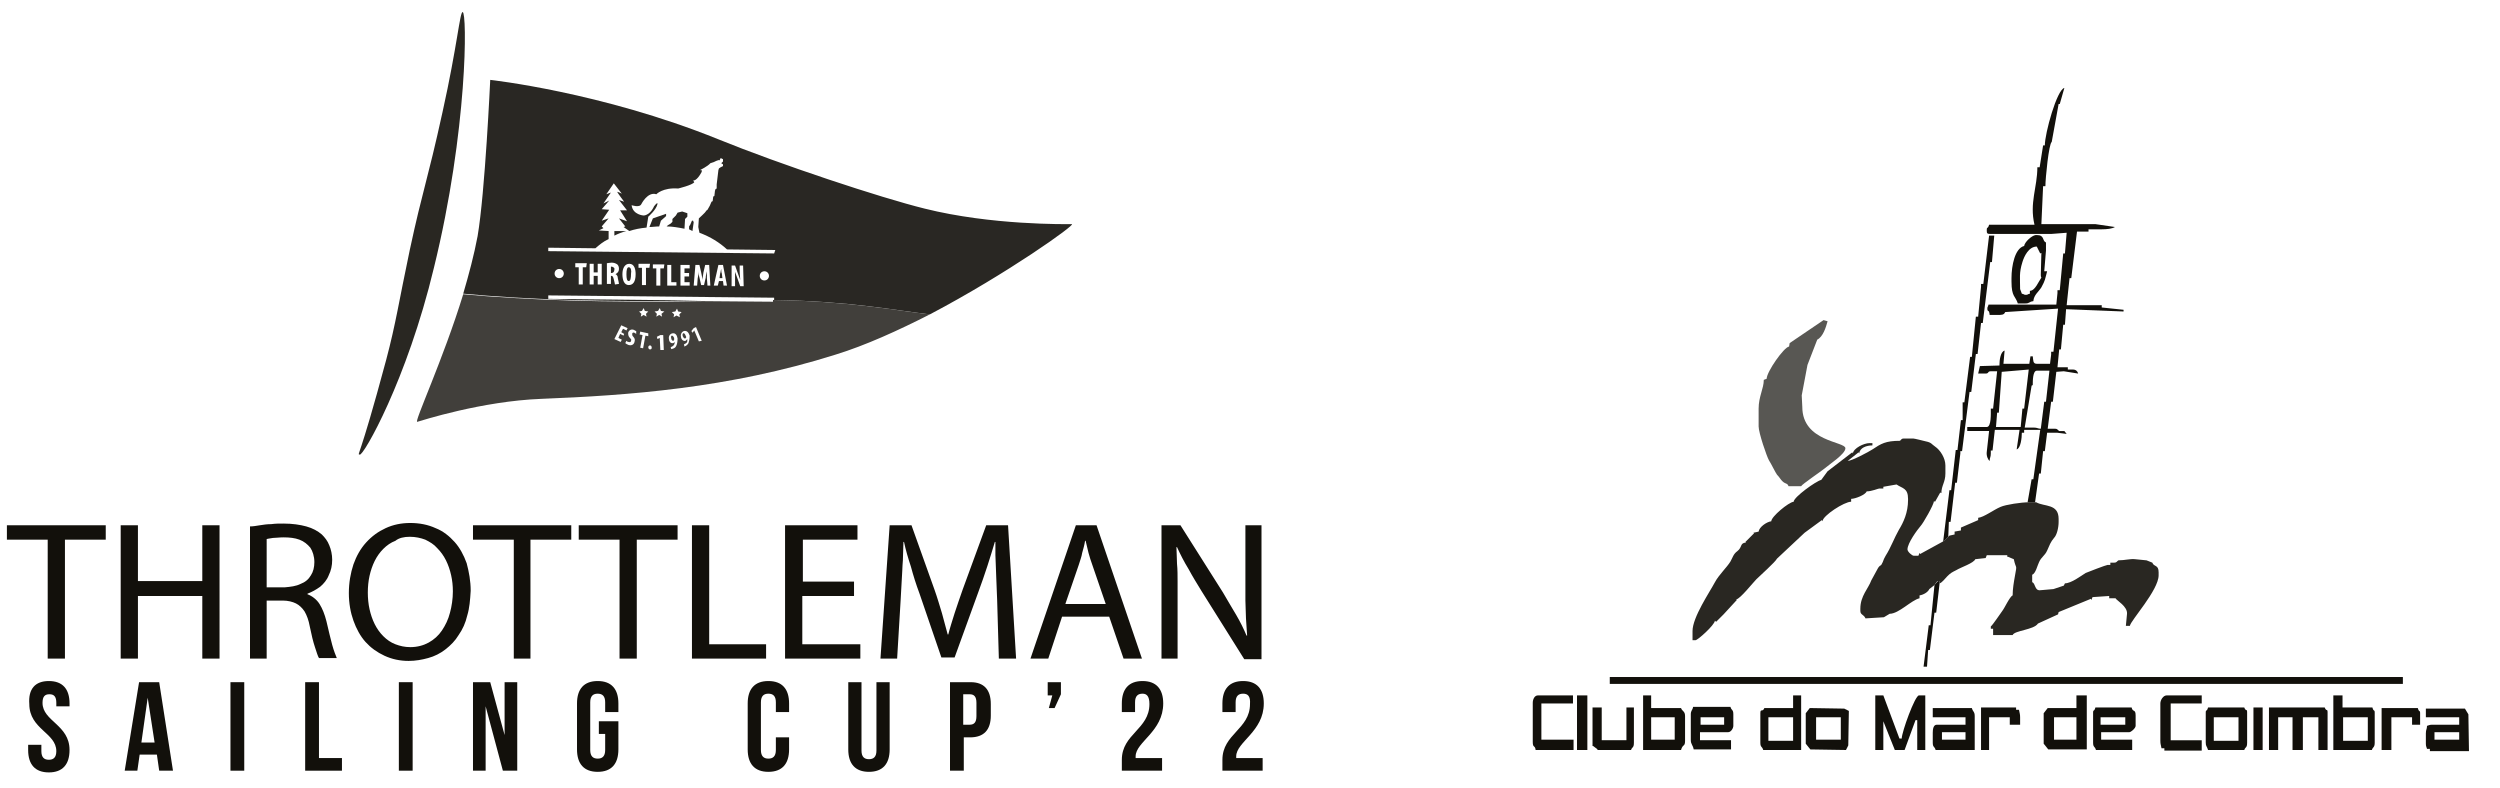 <?xml version="1.0" encoding="utf-8"?>
<svg xmlns="http://www.w3.org/2000/svg" id="Camada_1" style="enable-background:new 0 0 435 137.1;" version="1.1" viewBox="0 0 435 137.1" x="0px" y="0px">
<style type="text/css">
	.st0{fill:#12100B;}
	.st1{opacity:0.9;fill:#12100B;}
	.st2{opacity:0.9;}
	.st3{opacity:0.8;fill:#12100B;}
	.st4{fill-rule:evenodd;clip-rule:evenodd;fill:#12100B;}
	.st5{opacity:0.7;fill-rule:evenodd;clip-rule:evenodd;fill:#12100B;}
	.st6{opacity:0.9;fill-rule:evenodd;clip-rule:evenodd;fill:#12100B;}
</style>
<g>
	<path class="st0" d="M204.9,114.6v-9.9c0-1.3,0-2.5,0-3.5c0-1.1,0-2.1-0.1-3.1c0-1-0.1-2-0.1-2.9l0.1,0&#xD;&#xA;		c0.6,1.3,1.2,2.5,2,3.8c0.7,1.3,1.5,2.6,2.3,3.9l7.4,11.8h3V91.4h-2.8v9.7c0,1.2,0,2.3,0,3.4c0,1.1,0.1,2.1,0.1,3.1&#xD;&#xA;		c0.1,1,0.1,2,0.2,3l-0.1,0c-0.5-1.2-1.1-2.4-1.8-3.6c-0.7-1.2-1.5-2.5-2.3-3.9l-7.4-11.7h-3.3v23.2H204.9z M185.4,105l2.3-6.7&#xD;&#xA;		c0.2-0.7,0.5-1.4,0.6-2.1c0.2-0.7,0.4-1.4,0.5-2.1h0.1c0.2,0.7,0.3,1.4,0.5,2.1c0.2,0.7,0.4,1.4,0.7,2.2l2.3,6.7H185.4z M193,107.3&#xD;&#xA;		l2.5,7.3h3.2l-7.9-23.2h-3.6l-7.9,23.2h3.1l2.4-7.3H193z M173.8,114.6h3l-1.4-23.2h-3.8l-4.1,11.2c-0.5,1.5-1,2.8-1.4,4.1&#xD;&#xA;		c-0.4,1.3-0.8,2.5-1.1,3.7h-0.1c-0.3-1.2-0.7-2.5-1-3.7c-0.4-1.3-0.8-2.7-1.3-4.1l-4-11.2h-3.8l-1.6,23.2h2.9l0.6-10&#xD;&#xA;		c0.1-1.2,0.1-2.4,0.2-3.6c0.1-1.2,0.1-2.4,0.2-3.5c0-1.1,0.1-2.2,0.1-3.2h0.1c0.3,1.4,0.7,2.8,1.2,4.3c0.4,1.5,0.9,3.1,1.5,4.7&#xD;&#xA;		l3.8,11.1h2.3l4.1-11.3c0.6-1.6,1.1-3.1,1.6-4.6c0.5-1.5,0.9-2.9,1.3-4.2h0.1c0,0.7,0,1.5,0,2.3c0,0.8,0.1,1.7,0.1,2.6&#xD;&#xA;		c0,0.9,0.1,1.8,0.1,2.6c0,0.9,0.1,1.7,0.1,2.5L173.8,114.6z M148.7,101.2h-9v-7.3h9.5v-2.5h-12.6v23.2h13.1v-2.5h-10.1v-8.4h9&#xD;&#xA;		V101.2z M120.4,114.6h12.9v-2.5h-9.9V91.4h-3V114.6z M107.8,114.6h3V93.9h7.1v-2.5h-17.2v2.5h7.1V114.6z M89.3,114.6h3V93.9h7.1&#xD;&#xA;		v-2.5H82.3v2.5h7.1V114.6z M71.3,93.4c1,0,1.9,0.2,2.7,0.5c0.8,0.4,1.5,0.8,2.1,1.5c0.6,0.6,1.1,1.3,1.5,2.1&#xD;&#xA;		c0.4,0.8,0.7,1.7,0.9,2.6c0.2,0.9,0.3,1.8,0.3,2.8c0,1.3-0.2,2.6-0.5,3.7c-0.3,1.2-0.8,2.2-1.4,3.1c-0.6,0.9-1.4,1.6-2.3,2.1&#xD;&#xA;		c-0.9,0.5-2,0.8-3.2,0.8c-1,0-1.8-0.2-2.6-0.5c-0.8-0.3-1.5-0.8-2.1-1.4c-0.6-0.6-1.1-1.3-1.5-2.1c-0.4-0.8-0.7-1.7-0.9-2.6&#xD;&#xA;		c-0.2-0.9-0.3-1.9-0.3-2.9c0-1,0.1-2,0.3-2.9c0.2-0.9,0.5-1.8,0.9-2.6c0.4-0.8,0.9-1.5,1.5-2.1c0.6-0.6,1.3-1.1,2.1-1.4&#xD;&#xA;		C69.4,93.6,70.3,93.4,71.3,93.4 M71.4,91c-1.6,0-3,0.3-4.3,0.9c-1.3,0.6-2.4,1.4-3.4,2.5c-1,1.1-1.7,2.4-2.2,3.8&#xD;&#xA;		c-0.5,1.5-0.8,3.2-0.8,5c0,1.8,0.3,3.4,0.8,4.8c0.5,1.4,1.2,2.7,2.1,3.7c0.9,1,2,1.8,3.3,2.4c1.3,0.6,2.7,0.9,4.2,0.9&#xD;&#xA;		c1.2,0,2.3-0.2,3.4-0.5c1.1-0.3,2.1-0.8,3-1.5c0.9-0.7,1.7-1.5,2.3-2.5c0.7-1,1.2-2.1,1.5-3.4c0.4-1.3,0.5-2.7,0.6-4.3&#xD;&#xA;		c0-1.7-0.3-3.3-0.7-4.8c-0.5-1.4-1.2-2.7-2.1-3.7c-0.9-1-2-1.9-3.3-2.4C74.5,91.3,73,91,71.4,91 M46.4,93.8&#xD;&#xA;		c0.3-0.1,0.6-0.1,1.1-0.2c0.5,0,1.1-0.1,1.8-0.1c1.1,0,2,0.1,2.8,0.4c0.8,0.3,1.4,0.8,1.9,1.4c0.4,0.6,0.7,1.5,0.7,2.5&#xD;&#xA;		c0,0.9-0.2,1.7-0.6,2.3c-0.4,0.7-1,1.2-1.8,1.5c-0.8,0.4-1.7,0.5-2.8,0.6h-3.1V93.8z M43.4,114.6h3v-10.1h2.8&#xD;&#xA;		c0.9,0,1.7,0.2,2.3,0.5c0.6,0.3,1.1,0.8,1.5,1.4c0.4,0.7,0.7,1.5,0.9,2.6c0.3,1.5,0.6,2.7,0.9,3.6c0.3,0.9,0.5,1.6,0.7,1.9h3.1&#xD;&#xA;		c-0.2-0.5-0.5-1.2-0.8-2.3c-0.3-1.1-0.6-2.4-1-4.1c-0.3-1.2-0.7-2.2-1.2-3c-0.5-0.8-1.3-1.4-2.1-1.7v-0.1c0.8-0.3,1.5-0.7,2.2-1.2&#xD;&#xA;		c0.6-0.5,1.2-1.2,1.5-2c0.4-0.8,0.6-1.7,0.6-2.7c0-0.9-0.2-1.8-0.5-2.5c-0.3-0.8-0.8-1.4-1.3-1.9c-0.7-0.6-1.6-1.1-2.7-1.4&#xD;&#xA;		c-1.1-0.3-2.4-0.5-4-0.5c-0.7,0-1.4,0-2.1,0.1c-0.7,0-1.4,0.1-2,0.2c-0.6,0.1-1.2,0.2-1.7,0.2V114.6z M21,91.4v23.2h3v-10.9h11.2&#xD;&#xA;		v10.9h3V91.4h-3v9.7H24v-9.7H21z M8.3,114.6h3V93.9h7.1v-2.5H1.2v2.5h7.1V114.6z" id="XMLID_19_"/>
	<g>
		<path class="st0" d="M8.5,118.5c2.4,0,3.6,1.4,3.6,3.9v0.5H9.8v-0.6c0-1.1-0.4-1.5-1.2-1.5s-1.2,0.4-1.2,1.5&#xD;&#xA;			c0,3.2,4.7,3.8,4.7,8.2c0,2.5-1.2,3.9-3.6,3.9c-2.4,0-3.6-1.4-3.6-3.9v-0.9h2.3v1.1c0,1.1,0.5,1.5,1.3,1.5s1.3-0.4,1.3-1.5&#xD;&#xA;			c0-3.2-4.7-3.8-4.7-8.2C4.9,119.9,6.1,118.5,8.5,118.5z"/>
		<path class="st0" d="M30.1,134.1h-2.4l-0.4-2.8h-3l-0.4,2.8h-2.2l2.5-15.4h3.5L30.1,134.1z M24.6,129.2h2.3l-1.2-7.8L24.6,129.2z"/>
		<path class="st0" d="M40.1,118.7h2.4v15.4h-2.4V118.7z"/>
		<path class="st0" d="M53.1,118.7h2.4v13.2h4v2.2h-6.4V118.7z"/>
		<path class="st0" d="M69.4,118.7h2.4v15.4h-2.4V118.7z"/>
		<path class="st0" d="M84.5,122.9v11.2h-2.2v-15.4h3l2.5,9.2v-9.2H90v15.4h-2.5L84.5,122.9z"/>
		<path class="st0" d="M104.2,125.5h3.4v4.9c0,2.5-1.2,3.9-3.6,3.9c-2.4,0-3.6-1.4-3.6-3.9v-8c0-2.5,1.2-3.9,3.6-3.9&#xD;&#xA;			c2.4,0,3.6,1.4,3.6,3.9v1.5h-2.3v-1.7c0-1.1-0.5-1.5-1.3-1.5c-0.8,0-1.3,0.4-1.3,1.5v8.3c0,1.1,0.5,1.5,1.3,1.5&#xD;&#xA;			c0.8,0,1.3-0.4,1.3-1.5v-2.8h-1.1V125.5z"/>
		<path class="st0" d="M137.3,128.4v2c0,2.5-1.2,3.9-3.6,3.9c-2.4,0-3.6-1.4-3.6-3.9v-8c0-2.5,1.2-3.9,3.6-3.9&#xD;&#xA;			c2.4,0,3.6,1.4,3.6,3.9v1.5H135v-1.7c0-1.1-0.5-1.5-1.3-1.5c-0.8,0-1.3,0.4-1.3,1.5v8.3c0,1.1,0.5,1.5,1.3,1.5&#xD;&#xA;			c0.8,0,1.3-0.4,1.3-1.5v-2.2H137.3z"/>
		<path class="st0" d="M149.9,118.7v11.9c0,1.1,0.5,1.5,1.3,1.5c0.8,0,1.3-0.4,1.3-1.5v-11.9h2.3v11.7c0,2.5-1.2,3.9-3.6,3.9&#xD;&#xA;			s-3.6-1.4-3.6-3.9v-11.7H149.9z"/>
		<path class="st0" d="M172.4,122.5v2c0,2.5-1.2,3.8-3.6,3.8h-1.1v5.8h-2.4v-15.4h3.6C171.2,118.7,172.4,120,172.4,122.5z&#xD;&#xA;			 M167.6,120.9v5.2h1.1c0.8,0,1.2-0.4,1.2-1.5v-2.3c0-1.1-0.4-1.5-1.2-1.5H167.6z"/>
		<path class="st0" d="M182.3,121v-2.3h2.3v2.1l-1.1,2.4h-1l0.6-2.2H182.3z"/>
		<path class="st0" d="M198.8,120.7c-0.8,0-1.3,0.4-1.3,1.5v1.7h-2.3v-1.5c0-2.5,1.2-3.9,3.6-3.9c2.4,0,3.6,1.4,3.6,3.9&#xD;&#xA;			c0,4.9-4.8,6.7-4.8,9.2c0,0.1,0,0.2,0,0.3h4.6v2.2h-7v-1.9c0-4.5,4.8-5.3,4.8-9.7C200,121.1,199.5,120.7,198.8,120.7z"/>
		<path class="st0" d="M216.3,120.7c-0.8,0-1.3,0.4-1.3,1.5v1.7h-2.3v-1.5c0-2.5,1.2-3.9,3.6-3.9c2.4,0,3.6,1.4,3.6,3.9&#xD;&#xA;			c0,4.9-4.8,6.7-4.8,9.2c0,0.1,0,0.2,0,0.3h4.6v2.2h-7v-1.9c0-4.5,4.8-5.3,4.8-9.7C217.6,121.1,217.1,120.7,216.3,120.7z"/>
	</g>
	<path class="st1" d="M62.6,79.1c-0.5-0.2-0.2,1.4,4.6-16.5c1.7-6.4,2.2-10.1,4.1-19.1c2.3-10.7,3-11.7,5.7-24&#xD;&#xA;		c2.6-11.7,3-17.4,3.5-17.4c0.8,0,0.9,20.5-5,44.5C70.8,66.2,63.2,79.4,62.6,79.1z"/>
	<g class="st2">
		<path class="st0" d="M109.4,46.5c-0.3,0-0.4,0.5-0.4,1.2c0,0.8,0.1,1.2,0.4,1.2c0.3,0,0.4-0.5,0.4-1.3&#xD;&#xA;			C109.9,47.1,109.8,46.5,109.4,46.5z"/>
		<path class="st0" d="M125.5,46.8L125.5,46.8c-0.1,0.2-0.1,0.6-0.2,0.8l-0.1,0.8l0.5,0l-0.1-0.8C125.5,47.4,125.5,47,125.5,46.8z"/>
		<path class="st0" d="M186.5,39c-1.2,0-14,0.2-25.6-2.7c-7.7-1.9-25.2-7.7-36-12.1C104.6,16,85.3,13.9,85.3,13.9&#xD;&#xA;			s-0.9,19.6-2.2,27.2c-0.6,3.2-1.5,6.6-2.5,10c10.6,1,24.7,1.5,41.5,1.2L95.4,52l0-0.6l39.3,0.4l0,0.4c13.3,0.2,21,1.8,27.1,2.5&#xD;&#xA;			c0,0,0,0,0,0C175.3,47.6,187.3,39,186.5,39z M97.3,48.4c-0.5,0-0.8-0.4-0.8-0.8c0-0.5,0.4-0.8,0.8-0.8c0.5,0,0.8,0.4,0.8,0.8&#xD;&#xA;			S97.8,48.4,97.3,48.4z M102,46.5l-0.6,0l0,3l-0.7,0l0-3l-0.6,0l0-0.7l2,0L102,46.5z M104.7,49.5l-0.7,0l0-1.5l-0.7,0l0,1.5l-0.7,0&#xD;&#xA;			l0-3.6l0.7,0l0,1.5l0.7,0l0-1.5l0.7,0L104.7,49.5z M107,49.5c0-0.1-0.1-0.5-0.2-0.9c-0.1-0.4-0.2-0.6-0.4-0.6l-0.1,0l0,1.4l-0.7,0&#xD;&#xA;			l0-3.6c0.2,0,0.5-0.1,0.8-0.1c0.4,0,0.7,0.1,1,0.3c0.2,0.2,0.3,0.4,0.3,0.8c0,0.4-0.2,0.7-0.6,0.9v0c0.2,0.1,0.4,0.3,0.4,0.7&#xD;&#xA;			c0.1,0.4,0.2,0.9,0.2,1L107,49.5z M109.4,49.6c-0.8,0-1.1-0.9-1.1-1.9c0-1,0.4-1.8,1.2-1.8c0.9,0,1.1,1,1.1,1.8&#xD;&#xA;			C110.6,49.1,110.1,49.6,109.4,49.6z M113,46.6l-0.6,0l0,3l-0.7,0l0-3l-0.6,0l0-0.7l2,0L113,46.6z M115.5,46.7l-0.6,0l0,3l-0.7,0&#xD;&#xA;			l0-3l-0.6,0l0-0.7l2,0L115.5,46.7z M117.7,49.7l-1.6,0l0-3.6l0.7,0l0,3l0.9,0L117.7,49.7z M120,49.7l-1.6,0l0-3.6l1.6,0l0,0.6&#xD;&#xA;			l-0.9,0l0,0.8l0.8,0l0,0.6l-0.8,0l0,1l0.9,0L120,49.7z M123.1,49.7l-0.1-1.3c0-0.3,0-0.8,0-1.2l0,0c-0.1,0.4-0.2,0.8-0.2,1.1&#xD;&#xA;			l-0.3,1.3l-0.5,0l-0.3-1.3c-0.1-0.3-0.2-0.7-0.2-1.1h0c0,0.4,0,0.9-0.1,1.2l-0.1,1.3l-0.6,0l0.3-3.6l0.7,0l0.3,1.3&#xD;&#xA;			c0.1,0.5,0.2,0.9,0.2,1.3l0,0c0.1-0.4,0.1-0.8,0.2-1.3l0.3-1.3l0.7,0l0.2,3.6L123.1,49.7z M125.9,49.7l-0.1-0.8l-0.7,0l-0.2,0.8&#xD;&#xA;			l-0.7,0l0.8-3.6l0.8,0l0.7,3.6L125.9,49.7z M129.4,49.8l-0.6,0l-0.5-1.4c-0.1-0.3-0.3-0.8-0.4-1.1h0c0,0.4,0,0.9,0,1.7l0,0.8&#xD;&#xA;			l-0.6,0l0-3.6l0.6,0l0.5,1.4c0.1,0.3,0.3,0.8,0.4,1.1h0c0-0.4-0.1-1-0.1-1.7l0-0.8l0.6,0L129.4,49.8z M133,48.8&#xD;&#xA;			c-0.5,0-0.8-0.4-0.8-0.8c0-0.5,0.4-0.8,0.8-0.8c0.5,0,0.8,0.4,0.8,0.8C133.8,48.4,133.5,48.8,133,48.8z M134.7,44.1l-39.3-0.4&#xD;&#xA;			l0-0.6l8.2,0.1c0.7-0.6,1.4-1.2,2.3-1.6l0-1.4l-1.7-0.1l0.8-0.4l-0.3-0.3l1.2-1.4l-1.2,0.4l1.3-1.9l-1.3-0.1l1.3-1.5l-1,0.5&#xD;&#xA;			l1.3-1.9l-0.8,0.3l1.3-1.9l1.4,1.8c0,0-0.8-0.4-0.8-0.3c0,0.1,1.2,1.7,1.2,1.7l-0.9-0.3l1.4,1.8l-1.2,0l1.2,1.9l-1.4-0.5l1.1,1.4&#xD;&#xA;			l-0.3,0.1l1,0.7c0.9-0.3,1.9-0.5,3-0.6l0.3-1.9c0,0,1.4-1.2,1.6-2.2c0,0,0.1-0.5-0.6,0.4c0,0-0.6,1.5-1.8,1.6c0,0-1.9-0.1-2.1-1.8&#xD;&#xA;			c0,0,1.4,0.5,1.7-0.2c0,0,1.1-2.2,2.6-1.7c0,0,1.1-1.2,3.8-1c0,0,2.5-0.6,2.8-1.1l-0.2-0.3c0,0,0.6,0.2,1.5-1.5l0-0.3l-0.3,0&#xD;&#xA;			c0,0,1.4-0.7,1.8-1.2l0.6-0.2c0,0,0.6-0.3,0.7-0.3c0.2-0.1,0.3,0,0.3,0l0.2-0.4l0.4,0.2l0,0.4l-0.3,0.3l0.3,0.2l0,0.3l-0.4,0.2&#xD;&#xA;			l-0.3,0.2l-0.1,0.3l-0.3,2.5l0,0.7l-0.2,0.1l-0.1,0.3l-0.1,0.9l-0.2,0.1l-0.1,0.8l-0.2,0.1l-0.3,0.7l-0.4,0.7c0,0-0.3,0.2-0.3,0.3&#xD;&#xA;			c0,0.1-1.2,1.2-1.2,1.2l-0.1,1.5l0.2,1c1.9,0.7,3.5,1.7,4.8,2.9l8.4,0.1L134.7,44.1z"/>
		<path class="st0" d="M106.5,46.4c-0.1,0-0.1,0-0.2,0l0,1.1l0.1,0c0.3,0,0.5-0.2,0.5-0.6C107,46.7,106.8,46.5,106.5,46.4z"/>
		<path class="st0" d="M120.5,40.2l0-0.1l0.2-1.4l-0.1-0.3l-0.2,0l-0.3,0.7l-0.2,0.3l0,0.5C120.1,40,120.3,40.1,120.5,40.2z"/>
		<path class="st0" d="M115,38.4l0.9-0.8l0-0.4l-2.3,0.8l-0.6,1.5c0.6,0,1.1-0.1,1.7-0.1L115,38.4z"/>
		<path class="st0" d="M106.9,40.2l0,0.8c0.6-0.3,1.3-0.6,2.1-0.8L106.9,40.2z"/>
		<path class="st0" d="M119.1,39.8l0.1-1.7l0.4-0.4l0-0.6l-0.9-0.3l-0.8,0.2l-0.3,0.5l-0.6,0.6l0,0.5l-0.3,0.3l-0.5,0.3&#xD;&#xA;			c0,0-0.1,0.1-0.2,0.2C117,39.4,118.1,39.6,119.1,39.8z"/>
	</g>
	<g>
		<path class="st3" d="M116.9,58.4c-0.1,0-0.2,0.2-0.1,0.5c0,0.2,0.2,0.4,0.3,0.4c0.1,0,0.2-0.1,0.2-0.2c0-0.1,0-0.1,0-0.3&#xD;&#xA;			C117.2,58.6,117.1,58.4,116.9,58.4z"/>
		<path class="st3" d="M118.9,58c-0.1,0-0.2,0.2-0.1,0.5c0.1,0.2,0.2,0.4,0.4,0.4c0.1,0,0.1-0.1,0.2-0.2c0-0.1,0-0.1-0.1-0.3&#xD;&#xA;			C119.2,58.1,119,57.9,118.9,58z"/>
		<path class="st3" d="M134.5,52.2l0,0.3l-12.2-0.1c-16.9,0.3-31-0.2-41.7-1.2c-3.5,11.4-8.6,22.3-8,22.2c0.7-0.2,11.2-3.6,21.6-4&#xD;&#xA;			c15-0.6,32.5-1.8,51.2-7.7c5.2-1.6,10.9-4.2,16.4-7C155.6,54,147.9,52.4,134.5,52.2z M108.5,58.4l-0.6-0.3l-0.3,0.7l0.6,0.3&#xD;&#xA;			l-0.2,0.4l-1.1-0.5l1.2-2.4l1.1,0.5l-0.2,0.4l-0.6-0.3l-0.3,0.6l0.5,0.3L108.5,58.4z M110.7,58.1c-0.1-0.1-0.2-0.1-0.3-0.2&#xD;&#xA;			c-0.2-0.1-0.4,0-0.4,0.2c0,0.2,0,0.3,0.2,0.5c0.3,0.3,0.3,0.6,0.2,0.9c-0.1,0.5-0.6,0.7-1.1,0.5c-0.2-0.1-0.4-0.2-0.5-0.3l0.2-0.4&#xD;&#xA;			c0.1,0.1,0.2,0.2,0.4,0.2c0.2,0.1,0.4,0,0.4-0.2c0.1-0.2,0-0.3-0.2-0.5c-0.3-0.3-0.3-0.6-0.3-0.9c0.1-0.4,0.5-0.7,1-0.5&#xD;&#xA;			c0.2,0.1,0.3,0.2,0.4,0.2L110.7,58.1z M111.7,54.1l0.3-0.5l0.2,0.5l0.6,0.1l-0.4,0.4l0.1,0.5l-0.5-0.3l-0.5,0.3l0.1-0.5l-0.4-0.4&#xD;&#xA;			L111.7,54.1z M112.8,58.5l-0.5-0.1l-0.4,2.2l-0.5-0.1l0.4-2.2l-0.5-0.1l0.1-0.5l1.4,0.3L112.8,58.5z M113.1,60.8&#xD;&#xA;			c-0.2,0-0.3-0.2-0.3-0.4c0-0.2,0.2-0.3,0.3-0.3c0.2,0,0.3,0.2,0.3,0.4C113.4,60.7,113.3,60.8,113.1,60.8z M114.9,60.9l-0.1-2.1&#xD;&#xA;			l0,0l-0.4,0.2l-0.1-0.4l0.6-0.3l0.5,0l0.1,2.6L114.9,60.9z M115.1,54.6l0.1,0.5l-0.5-0.3l-0.5,0.3l0.1-0.5l-0.4-0.4l0.6-0.1&#xD;&#xA;			l0.3-0.5l0.2,0.5l0.6,0.1L115.1,54.6z M117.6,60.3c-0.1,0.2-0.3,0.3-0.6,0.4c-0.1,0-0.2,0-0.2,0.1l-0.1-0.4c0.1,0,0.1,0,0.2-0.1&#xD;&#xA;			c0.1,0,0.2-0.1,0.3-0.2c0.1-0.1,0.2-0.3,0.2-0.6l0,0c-0.1,0.1-0.2,0.2-0.3,0.2c-0.3,0.1-0.7-0.2-0.7-0.7c-0.1-0.4,0.1-0.9,0.6-1&#xD;&#xA;			c0.5-0.1,0.8,0.3,0.9,0.9C117.9,59.5,117.8,60,117.6,60.3z M117.7,54.9l-0.5,0.3l0.1-0.5l-0.4-0.4l0.6-0.1l0.3-0.5l0.2,0.5&#xD;&#xA;			l0.6,0.1l-0.4,0.4l0.1,0.5L117.7,54.9z M119.8,59.7c-0.1,0.2-0.3,0.4-0.5,0.5c-0.1,0-0.1,0.1-0.2,0.1l-0.1-0.4&#xD;&#xA;			c0.1,0,0.1,0,0.2-0.1c0.1,0,0.2-0.1,0.3-0.2c0.1-0.1,0.1-0.3,0.1-0.6l0,0c-0.1,0.1-0.2,0.2-0.3,0.3c-0.3,0.1-0.7-0.1-0.8-0.6&#xD;&#xA;			c-0.1-0.4,0-0.9,0.5-1.1c0.5-0.1,0.8,0.2,1,0.8C120,59,119.9,59.4,119.8,59.7z M121.6,59.4l-0.8-1.9l0,0l-0.3,0.4l-0.2-0.3&#xD;&#xA;			l0.4-0.5l0.4-0.2l1,2.4L121.6,59.4z"/>
	</g>
</g>
<g>
	<g>
		<g>
			<path class="st4" d="M351.5,50.3c0-1.9-0.2-2.8,0.4-4.7c0.3-1,1.1-2.7,2.5-2.7l0.6,1.2l0.2-0.1l-0.1,3.8c0,0.3,0,0.3,0.1,0.5&#xD;&#xA;				c-0.5,0.7-1.1,2.3-2,2.3v0.5c-0.5,0.1-0.3,0.2-0.7,0.2c-0.4,0-0.2-0.1-0.7-0.2L351.5,50.3L351.5,50.3z M352.2,42.8&#xD;&#xA;				c-1.6,0.4-2.2,3.4-2.2,5.6V49c0,2.7,0.7,2.5,1.1,3.8h1.3c0.8,0,0.6-0.3,1.4-0.4c0.1-1.1,0.9-1.6,1.4-2.4c0.7-1.3,0.6-1.3,1-2.8&#xD;&#xA;				l-0.5,0l0.3-3.6v-1.4c-0.7-0.3-0.2-1.3-1.6-1.3h-0.2C353.5,41,352.3,42.1,352.2,42.8L352.2,42.8z"/>
			<path class="st4" d="M353.7,67c0-0.7,0-2.5,0.7-2.5h2.2l-0.6,5.4l-0.3,0l-0.6,4.7c-0.5,0-0.6-0.2-1.2-0.2h-1.6l1.2-7.3L353.7,67&#xD;&#xA;				L353.7,67z M353,64.3l-0.8,6.8l-0.3,0l-0.3,3.2l-4.3,0l0.2-2.5l0.3,0l0.5-7.1L353,64.3L353,64.3z M352.8,87.4h1.3l0.7-5l0.3,0&#xD;&#xA;				l0.4-3.9l0.3,0l0.4-3.2l1.8,0l1.6,0.2l-0.4-0.5h-0.9c-0.3-0.2-0.3-0.4-0.7-0.4l-1.3,0l0.6-4.7l0.3,0l0.6-5.2l1.3-0.1l2.5,0.4&#xD;&#xA;				c-0.1-0.4-0.4-0.7-0.9-0.7h-0.9v-0.4l-1.8,0l0.3-3.1l0.3,0l0.4-4.3l0.3,0l0.2-2.7l10,0.4l0-0.3l-3.8-0.4v-0.4l-6.1,0l0.5-4.7&#xD;&#xA;				l0.3,0l1-8.1h2v-0.4h2.3c0.9,0,1.8-0.1,2.3-0.4l-3.4-0.5l-9.4,0l0.3-6.6h0.4c0-1.4,0.6-7.4,1.1-7.7l1.2-6.6l0.2,0l0.8-2.8&#xD;&#xA;				c-1.3,0.3-3.4,7.9-3.4,10l-0.3,0l-0.6,3.8h-0.4c0,3.5-1.4,6.2-0.5,10h-7.9c-0.2,0.8-0.4,0.3-0.4,0.9v0.2c0,0.4,0.1,0.5,0.5,0.5&#xD;&#xA;				l10.8,0l2.6-0.2l-0.3,3.6l-0.3,0l-0.6,6.4h-0.4l0,0.5l-0.2,2H346c-0.1,0.5-0.2,0.3-0.2,0.7c0,0.7,0.3,0,0.4,1.1h1.4&#xD;&#xA;				c0.7,0,1.1,0,1.3-0.5l9.2-0.6l-0.8,7.5h-0.4l0,0.5l-0.2,1.6h-2.3c-0.7,0-0.6-0.6-0.7-1.3l-0.4,0l-0.2,1.3l-4.5,0l0.2-2.3&#xD;&#xA;				c-0.7,0.2-0.9,1.6-0.9,2.6l-3.4,0.1l-0.3,1.3h1.3c0.6,0,0.3-0.4,0.9-0.4l1.1,0l-0.7,6.5h-0.4c0,0.9,0.1,3.2-0.7,3.2h-3.4v0.7&#xD;&#xA;				l3.8,0l-0.4,3.6c-0.1,0.7,0.2,1.4,0.5,1.6c0-0.6,0.2-0.6,0.2-1.3v-0.5l0.3,0l0.4-3.6l4.3,0l-0.5,3.4c0.7-0.2,0.9-2,0.9-2.9h0.4&#xD;&#xA;				v-0.5l2.8,0l-1.2,8.6l-0.3,0L352.8,87.4L352.8,87.4z"/>
			<path class="st5" d="M311.4,59.7l-0.1,0.6c-0.9,0.1-3.9,4.4-3.9,5.6l-0.5,0.2c0,1.5-0.9,2.9-0.9,5v3.1c0,1.1,1.4,5.2,1.8,5.9&#xD;&#xA;				c0.4,0.6,1.1,2.1,1.4,2.5c0.4,0.4,0.6,0.8,0.9,1.1c0.6,0.6,0.9,0.3,1.1,0.9h2.2c0.1-0.3,3.5-2.6,4.1-3.1c0.8-0.7,3.6-2.5,3.6-3.5&#xD;&#xA;				c0-1.2-7.5-1.1-7.5-7.2l-0.1-2l1-5.3l1.7-4.4c1-0.5,1.5-2.1,1.8-3.2l-0.7-0.2L311.4,59.7L311.4,59.7z"/>
			<polygon class="st4" points="338.1,94.3 339,93.4 339.1,90.8 339.4,90.8 340.2,84 340.5,84 341.1,78.9 341.1,78.8 341.1,78.5 &#xD;&#xA;				341.4,78.5 342.7,68.2 343,68.2 343.8,61.6 344.1,61.6 344.7,56.2 345,56.2 346.3,45.6 346.6,45.6 347,41 346.1,41 345.1,49.4 &#xD;&#xA;				344.7,49.4 344.7,49.9 344.2,55.1 343.8,55.1 343.1,62.1 342.8,62.1 341.8,70 341.5,70 341.5,73.1 341.2,73.1 340.6,78.3 &#xD;&#xA;				340.3,78.3 339.5,85.3 339.2,85.3 338.1,94.3"/>
			<path class="st6" d="M336.6,101.8l0.5-0.7h0.4v0.4c0.4-0.1,1-0.9,1.3-1.2c0.6-0.6,0.8-0.7,1.6-1.1c0.8-0.5,3-1.2,3.3-1.9l1.8-0.2&#xD;&#xA;				l0.2-0.5h3.6l-0.1,0.2l1.2,0.5c0.4,1.9,0.6,0.7,0.2,2.9c-0.2,1.1-0.4,2.3-0.4,3.4c-0.5,0.2-1.4,2.2-1.8,2.7&#xD;&#xA;				c-0.3,0.4-1.7,2.5-2,2.7v0.4h0.4v1.1h3.4c0.3-0.8,3.7-0.9,4.4-2l3.5-1.6l0.1-0.4l5.6-2.3l0.1,0.2l0.2-0.5l2.9-0.2v0.4h1.1&#xD;&#xA;				c0.2,0.4,2.1,1.4,2,2.7l-0.2,2.1h0.7c0.1-0.9,5-6.2,5-8.8v-0.5c0-1.4-0.8-0.9-1.1-1.7l-1-0.4l-2-0.2c-0.8-0.1-1.8,0.2-2.9,0.2&#xD;&#xA;				c-0.3,0.2-0.3,0.4-0.7,0.4h-0.7v0.4h-0.5c-0.2,0-3.6,1.3-3.8,1.4c-0.8,0.5-2.5,1.8-3.6,1.8l-0.2,0.4l-1.8,0.6l-2.3,0.2&#xD;&#xA;				c-1,0.1-0.8-1.2-1.4-1.4V100c0.6-0.2,0.9-1.6,1.2-2.2c0.4-0.9,1-1.1,1.4-2c0.4-0.9,0.6-1.5,1.2-2.2c0.5-0.5,0.8-1.8,0.8-2.8v-0.5&#xD;&#xA;				c0-2.7-2.5-2.1-3.9-2.9h-1.3c-1.3,0-4,0.4-4.9,0.8c-1.2,0.5-2.9,1.8-3.9,1.9l0,0.4l-3,1.3l0,0.5l-1.1,0.2l0,0.5l-0.9,0.2&#xD;&#xA;				l-0.9,0.9l-4.2,2.3l-0.1-0.2l-0.2,0.5H333c-0.3,0-1.1-0.7-1.1-1.1c0-1.1,1.7-3.4,2.3-4.1c0.4-0.4,2.3-3.7,2.3-4.3l0.2,0.1&#xD;&#xA;				l0.9-1.6l0.2,0.1c0-1.3,0.7-1.9,0.7-3.4v-1.4c0-1.3-0.9-2.7-1.8-3.3c-0.6-0.4-0.6-0.7-1.6-0.9c-0.4-0.1-2-0.5-2.2-0.5h-1.6&#xD;&#xA;				c-0.4,0-0.4,0.1-0.7,0.4c-2.5,0-3.3,0.5-4.8,1.5c-0.6,0.4-3.6,2-4.3,2l1.9-1.5l0.1,0.2c0.1-1,1.3-1.4,2.3-1.4v-0.4h-0.5&#xD;&#xA;				c-1,0-2.8,0.9-2.9,1.8l-0.1-0.2L318,82l-1.1,1.5c-0.9,0.2-4.8,3-4.8,3.8c-0.9,0.1-3.9,2.6-3.9,3.4c-0.8,0.1-2.1,1-2.2,1.8&#xD;&#xA;				l-0.9,0.2l0.1,0.1l-1.5,1.5l0.1,0.1c-1.1,0.1-0.6,0.8-1.5,1.5c-0.7,0.5-0.8,1.1-1.2,1.8c-0.6,1-2,2.3-2.7,3.6&#xD;&#xA;				c-0.9,1.7-3.9,6.1-3.9,8.5v1.6h0.5c0.4,0,3.3-2.6,3.4-3.4l0.2,0.2l1.3-1.3l2.3-2.5l-0.1-0.1c0.7-0.1,2.9-2.9,3.5-3.5&#xD;&#xA;				c0.7-0.7,3.3-3,3.6-3.6l4.8-4.5l3-2.2l0.1,0.2c0.1-1,3.8-3.4,5-3.4v-0.5c0.7,0,2.5-0.7,2.7-1.3c0.9,0,2-0.5,2.2-0.5h0.7l0-0.3&#xD;&#xA;				l2.3-0.4c1,0.7,2,0.6,2,2.5v0.2c0,2.2-0.8,3.9-1.6,5.2c-0.8,1.4-1.4,3.1-2.3,4.5c-0.3,0.5-0.3,0.6-0.5,1.1&#xD;&#xA;				c-0.4,0.9-0.3,0.3-0.8,1c-0.2,0.4-1,1.8-1.2,2.2c-0.5,1.4-1.9,2.7-1.9,4.9v0.4c0,0.7,0.6,0.6,0.9,1.3l3.2-0.2l1-0.6&#xD;&#xA;				c1.6,0,3.8-2.4,5.2-2.7v-0.5c0.7-0.1,1.5-0.6,1.7-1.1L336.6,101.8L336.6,101.8z"/>
			<polygon class="st4" points="336.6,101.8 335.9,108.8 335.6,108.8 334.7,116 335.3,116 335.5,113.1 335.8,113.1 336.6,106.6 &#xD;&#xA;				336.9,106.6 337.5,101.4 337.5,101.1 337.2,101.1 336.6,101.8"/>
			<polygon class="st4" points="280.1,119 418.1,119 418.1,117.8 280.1,117.8 280.1,119"/>
			<path class="st4" d="M423.6,127.4h4.3v1.3h-4.3V127.4L423.6,127.4z M422.2,124.8h5.7v1.3h-4.7c-0.5,0-0.5,0.1-0.9,0.2&#xD;&#xA;				c0,0.6-0.2,0.6-0.2,1.3v1.8c0,0.5,0.1,0.5,0.2,0.9h0.5v0.4h6.8l-0.1-6.4l-0.6-1h-6.8V124.8L422.2,124.8z"/>
			<path class="st4" d="M344.7,130.5h1.4v-5.7h3.6v1.3h1.8v-1.3c0-0.6-0.1-0.7-0.2-1.3h-0.5v-0.4h-6.1V130.5L344.7,130.5z"/>
			<path class="st4" d="M414.5,130.5h1.6v-5.7h3.6v1.3h1.4v-2c0-0.6-0.2-0.1-0.4-0.9h-6.3V130.5L414.5,130.5z"/>
			<path class="st4" d="M407.7,124.8h4.3v4.1h-4.3V124.8L407.7,124.8z M412.7,130.5c0.2-0.6,0.5-0.4,0.5-1.3V124&#xD;&#xA;				c0-0.6-0.2-0.1-0.4-0.9h-5.2V121H406v9.5H412.7L412.7,130.5z"/>
			<path class="st4" d="M268.3,122.4h5.4V121h-6.1c-0.6,0-0.9,0.7-0.9,1.3v6.8c0,1.1,0.4,0.5,0.5,1.4h6.6v-1.8h-5.6V122.4&#xD;&#xA;				L268.3,122.4z"/>
			<path class="st4" d="M295.9,124.8h4.1v1.3h-4.1V124.8L295.9,124.8z M300.7,127.4c0.5,0,0.9-0.7,0.9-1.1v-2c0-0.9-0.3-0.6-0.5-1.3&#xD;&#xA;				h-6.5c-0.1,0.6-0.4,0.6-0.4,1.3v4.5c0,0.7,0.4,0.9,0.5,1.6h6.5v-1.6h-5.4v-1.4H300.7L300.7,127.4z"/>
			<path class="st4" d="M357.4,124.8h3.9v3.9h-3.9V124.8L357.4,124.8z M355.6,129.4l0.8,1l6.7,0V121h-1.8v2.2h-5l-0.7,0.9V129.4&#xD;&#xA;				L355.6,129.4z"/>
			<polygon class="st4" points="392.1,130.5 393.7,130.5 393.7,123.1 392.1,123.1 392.1,130.5"/>
			<path class="st4" d="M396.4,124.8h2.5v5.7h1.8v-5.7h2.7v5.7h1.6V124c0-0.8-0.2-0.1-0.5-0.9h-9.7v7.4h1.6V124.8L396.4,124.8z"/>
			<polygon class="st4" points="274.4,130.5 276.2,130.5 276.2,121 274.4,121 274.4,130.5"/>
			<path class="st4" d="M277.2,129.8l0.8,0.6l-0.1,0.1h5.9c0.2-0.6,0.5-0.3,0.5-1.3v-6.1h-1.3v5.7h-4.3v-5.7h-1.6V129.8L277.2,129.8&#xD;&#xA;				z"/>
			<path class="st4" d="M287.3,124.8h4.1v3.9h-4.1V124.8L287.3,124.8z M292.5,130.5c0.3-1.1,0.7-0.5,0.7-1.6v-4.3&#xD;&#xA;				c0-0.9-0.5-0.8-0.7-1.4h-5.2V121h-1.4v9.5H292.5L292.5,130.5z"/>
			<path class="st4" d="M307.7,124.8h4.3v4.1h-4.3V124.8L307.7,124.8z M306.3,129.2c0,0.9,0.3,0.6,0.5,1.3h6.6V121H312v2.2h-5&#xD;&#xA;				c-0.3,0.8-0.7,0-0.7,0.9V129.2L306.3,129.2z"/>
			<path class="st4" d="M333.3,125.3l0.3,0v5.2h1.4V121h-1.1c-0.7,0-3,6.4-3,7.5h-0.4l-2.8-7.5l-1.4,0v9.5h1.4v-5l2,5l1.7,0&#xD;&#xA;				L333.3,125.3L333.3,125.3z"/>
			<path class="st4" d="M337.9,127.4h4.1v1.3h-4.1V127.4L337.9,127.4z M336.3,129.2c0,0.9,0.3,0.6,0.5,1.3h6.8v-5.9&#xD;&#xA;				c0-0.8-0.3-0.7-0.5-1.4h-6.8v1.6h5.7v1.3h-5c-0.6,0-0.7,0.8-0.7,1.4V129.2L336.3,129.2z"/>
			<path class="st4" d="M365.5,124.8h4.3v1.3h-4.3V124.8L365.5,124.8z M370.5,127.4c0.3,0,1.1-0.7,1.1-1.1v-1.8&#xD;&#xA;				c0-1.2-0.5-0.5-0.7-1.4h-6.3c-0.2,0.8-0.4,0.3-0.4,0.9v5.2c0,0.9,0.3,0.6,0.5,1.3h6.3v-1.8h-5.4v-1.3H370.5L370.5,127.4z"/>
			<path class="st4" d="M377.7,122.4h5.4V121H377c-0.6,0-1.1,0.8-1.1,1.4v6.5c0,0.6,0.1,0.7,0.2,1.3h0.5v0.4h6.5v-1.8h-5.4V122.4&#xD;&#xA;				L377.7,122.4z"/>
			<path class="st4" d="M385.2,124.8h4.3v4.1h-4.3V124.8L385.2,124.8z M383.8,129.2c0,0.7,0.2,0.6,0.4,1.3h6.3&#xD;&#xA;				c0.2-0.6,0.5-0.3,0.5-1.3V124c0-0.8-0.2-0.1-0.5-0.9h-6.3c-0.2,0.8-0.4,0.3-0.4,0.9V129.2L383.8,129.2z"/>
			<path class="st4" d="M316,124.8h4.3v3.9H316V124.8L316,124.8z M314.2,129.4l0.8,1l6.2,0.1l0.4-0.8l0.1-6l-0.8-0.4l-6-0.1&#xD;&#xA;				l-0.7,0.9V129.4L314.2,129.4z"/>
		</g>
	</g>
</g>
</svg>
